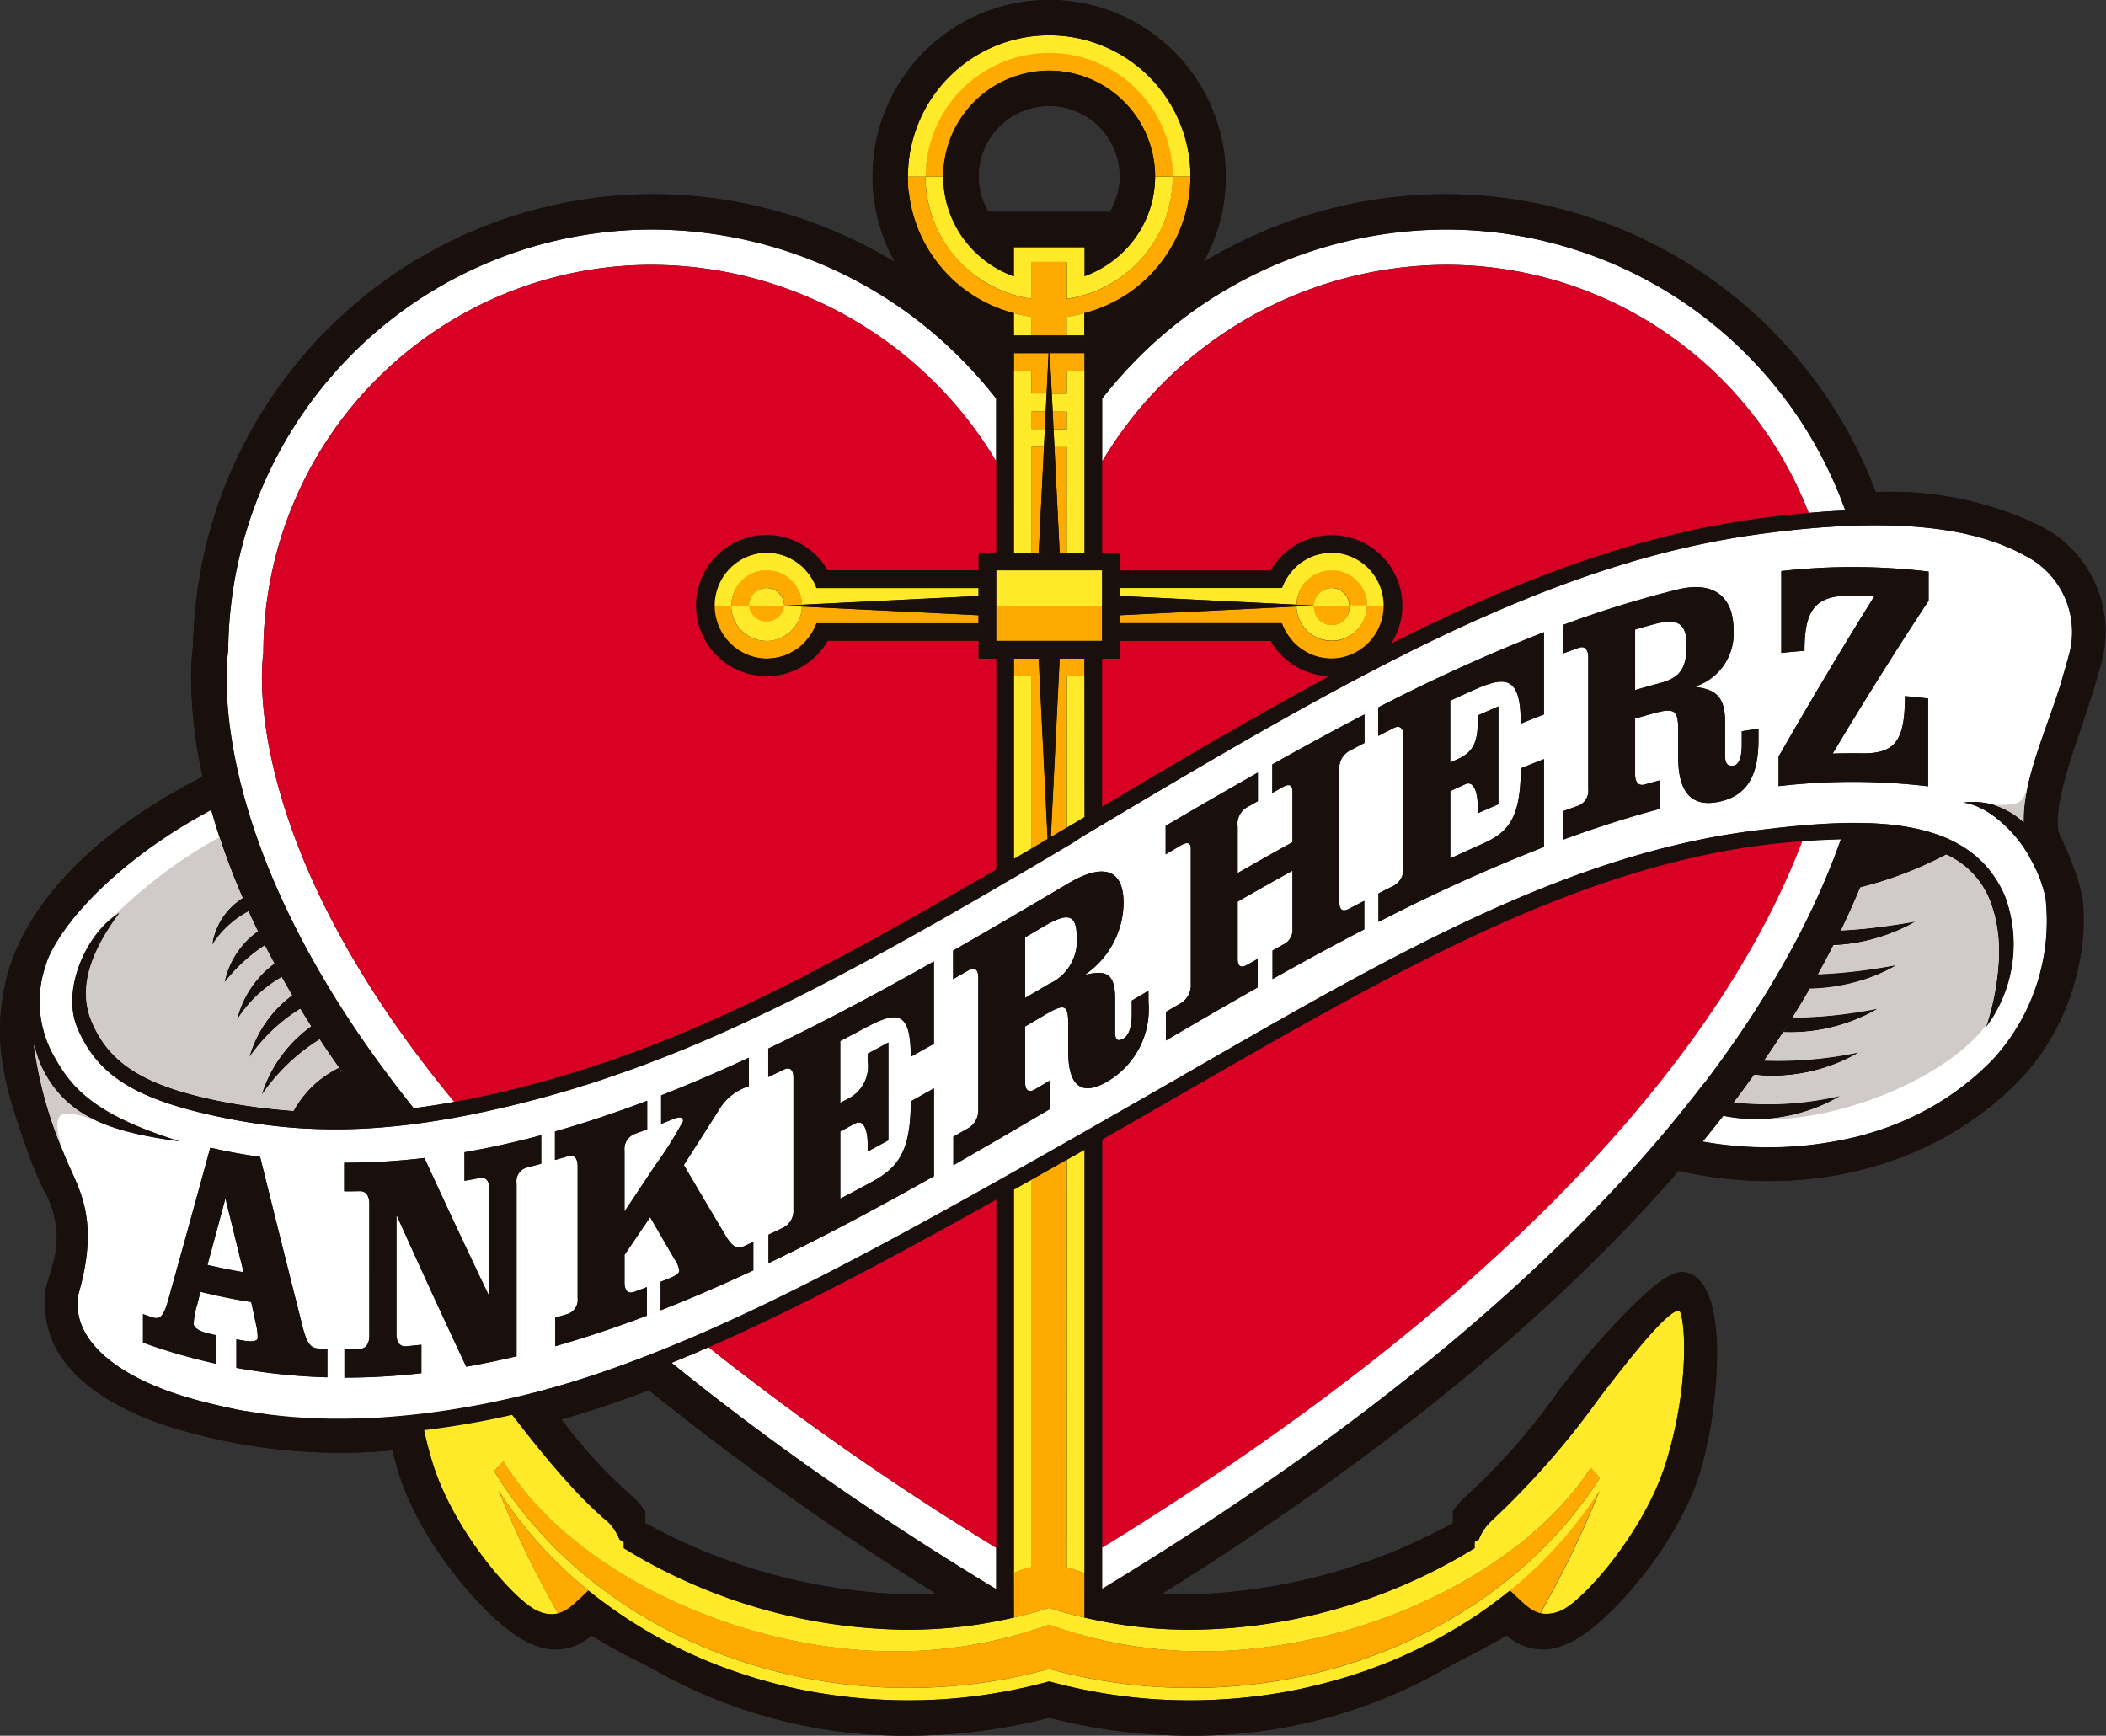 <svg viewBox="0 0 106.798 88.029" height="88.029" width="106.798" xmlns:xlink="http://www.w3.org/1999/xlink" xmlns="http://www.w3.org/2000/svg" id="logo-1">
  <rect x="0" y="0" width="106.798" height="88.029" fill="#333333" stroke="none"/>
  <defs>
    <clipPath id="clip-path">
      <rect fill="none" height="88.029" width="106.798" data-sanitized-data-name="Rectangle 2954" data-name="Rectangle 2954" id="Rectangle_2954"></rect>
    </clipPath>
  </defs>
  <g data-sanitized-data-name="Group 67495" data-name="Group 67495" id="Group_67495">
    <g clip-path="url(#clip-path)" data-sanitized-data-name="Group 67494" data-name="Group 67494" id="Group_67494">
      <path fill="#141215" transform="translate(0)" d="M103.472,26.684a17.293,17.293,0,0,0-8.349-1.721A23.345,23.345,0,0,0,73.354,9.851,23.708,23.708,0,0,0,61.019,13.3a8.852,8.852,0,0,0,1.14-4.347,8.955,8.955,0,0,0-17.91,0,8.857,8.857,0,0,0,1.14,4.346A23.71,23.71,0,0,0,33.056,9.851a23.344,23.344,0,0,0-23.263,22.9,12.512,12.512,0,0,0-.1,1.672,23.313,23.313,0,0,0,.584,4.972l-.2.1C2.773,43.3.821,47.527.308,49.709-.463,52.986.3,55.365,1.615,58.975l.415.985.2.419a4.73,4.73,0,0,1,.452,3.736l-.152.521-.2.686a5.13,5.13,0,0,0,.5,3.051c1.077,1.963,3.536,3.473,7.112,4.367a28.96,28.96,0,0,0,9.968.817c.092.39.19.77.3,1.126,1.193,3.877,4.954,8.039,6.777,8.7a2.72,2.72,0,0,0,3.009-.437,25.049,25.049,0,0,0,2.748,1.491,25.854,25.854,0,0,0,13.3,3.592,28.791,28.791,0,0,0,7.164-.913,28.793,28.793,0,0,0,7.164.913A25.741,25.741,0,0,0,73.684,84.4c0,.012,2.289-1.175,2.724-1.464a2.724,2.724,0,0,0,3.019.444c1.822-.663,5.584-4.825,6.777-8.7.908-2.951,1.564-9.178-.472-10.068-.614-.268-1.269-.06-3.144,1.824A40.4,40.4,0,0,0,79.4,70.069l-.364.475a32.885,32.885,0,0,1-4.614,5.271,3.535,3.535,0,0,0-.56.582l-.183.241v.606a29.091,29.091,0,0,1-13.315,3.621l-.886-.019c-.175-.007-.35-.019-.526-.031C70.013,73.9,78.775,66.721,85.122,59.384l.487.1c6.41,1.288,12.687-.469,16.791-4.7,3.034-3.127,3.634-7.673,3.084-9.761A15.432,15.432,0,0,0,104.47,42.4c-.472-1.011.462-3.727,1.081-5.525l.6-1.829c.228-.779.422-1.441.522-1.925a6,6,0,0,0-3.2-6.436M56.786,8.955a3.524,3.524,0,0,1-.5,1.791H50.126a3.521,3.521,0,0,1-.5-1.791,3.582,3.582,0,0,1,7.164,0M46.911,80.846l-.89.019a29.365,29.365,0,0,1-13.3-3.618v-.609l-.183-.24a3.51,3.51,0,0,0-.561-.583,24.851,24.851,0,0,1-3.5-3.827c1.451-.414,2.923-.911,4.43-1.482A144.394,144.394,0,0,0,47.453,80.814c-.181.013-.361.025-.542.032" data-sanitized-data-name="Path 36805" data-name="Path 36805" id="Path_36805"></path>
    </g>
  </g>
  <g id="main-logo">
    <g clip-path="url(#clip-path)" data-sanitized-data-name="Group 67496" data-name="Group 67496" id="Group_67496">
      <path fill="#fff" transform="translate(-3.706 -25.209)" d="M39.643,93.534l-.023.01c-.143.063-.284.122-.427.184L38.8,93.9l-.1.044-.01,0q-.426.18-.847.351l-.079.033q.452.368.915.737l.191.152q.363.287.731.577l.322.25c.205.159.41.318.619.478l.4.306q.278.211.558.422l.461.344.521.386.512.376.486.354.565.406.449.319c.207.147.414.294.624.441l.395.275.7.485.311.213c.267.183.535.366.807.549l.129.086q3.151,2.123,6.718,4.293l.048.029v-2.1A144.008,144.008,0,0,1,39.637,93.537l.006,0M25.406,81.313c.2-.029.391-.058.592-.091l.364-.062c.31-.055.571-.106.383-.071C15.52,67.517,17.061,58.342,17.061,58.342a19.7,19.7,0,0,1,19.7-19.7,20.407,20.407,0,0,1,17.462,9.968V45.426l-.005-.007c-.17-.219-.346-.434-.525-.647-.079-.094-.16-.186-.24-.278q-.2-.232-.412-.461c-.072-.079-.145-.158-.219-.236-.215-.227-.433-.451-.66-.671a22.031,22.031,0,0,0-15.4-6.276,21.511,21.511,0,0,0-21.483,21.3,10.611,10.611,0,0,0-.087,1.478c0,3.261,1.039,11.241,9.491,21.785.237-.03.478-.063.722-.1M90.13,80.148q.191-.251.376-.5l.059-.08q.179-.241.353-.481l.065-.09q.17-.234.335-.467l.07-.1q.161-.228.317-.453l.073-.105c.1-.148.2-.294.3-.441l.076-.113q.144-.214.283-.427l.08-.122q.135-.206.265-.411l.085-.134q.127-.2.25-.4l.085-.137q.119-.194.236-.386l.088-.146c.075-.124.149-.249.221-.372l.089-.153q.105-.18.208-.359l.09-.159c.066-.117.132-.234.2-.349.03-.054.059-.108.089-.162.062-.113.124-.226.184-.338.031-.056.06-.112.09-.168.058-.109.116-.218.172-.326l.091-.176c.054-.1.107-.208.159-.311l.092-.183c.05-.1.1-.2.149-.3l.089-.184c.047-.1.094-.193.139-.289.031-.065.062-.131.092-.2.043-.091.085-.182.127-.272.031-.067.06-.133.09-.2.04-.088.081-.177.119-.264.029-.066.057-.131.086-.2.038-.086.076-.172.112-.257l.088-.209c.034-.079.068-.159.1-.238l.091-.223.088-.218c.032-.081.063-.16.094-.241l.075-.193c.037-.1.072-.191.107-.286.017-.047.036-.094.053-.141.052-.142.1-.281.152-.42q-.488.016-1,.04l-.085,0c-.089,0-.182.012-.272.017-.2.012-.408.024-.615.038-3.155,8.316-11.868,21.3-35.5,35.832v2.1c13.878-8.419,22.854-16.377,28.645-23.3l0,0q.242-.289.476-.576l.017-.021q.227-.277.446-.551l.034-.043q.213-.266.419-.53l.045-.056q.2-.259.4-.516ZM77.06,38.641A19.7,19.7,0,0,1,95.429,51.223l-.069.007c.279-.025.559-.05.83-.069q.558-.039,1.094-.063A21.515,21.515,0,0,0,77.06,36.85a22.032,22.032,0,0,0-15.4,6.276c-.227.22-.445.444-.66.671-.073.077-.145.156-.217.234-.141.153-.278.308-.414.463-.08.092-.16.183-.239.276q-.267.317-.521.643l-.009.012v3.183A20.407,20.407,0,0,1,77.06,38.641M56.6,72.215l-.91.535v3.072l1.213-.714a2.388,2.388,0,0,0,1.4-2.406c0-1.216-.543-1.173-1.706-.487m49.763-18.847c-2.872-1.584-7.337-1.925-13.649-1.041C81.709,53.867,71.325,60.051,58.178,67.88l-.246.146C44.845,75.82,36.947,79.863,27.462,81.76c-.306.061-.6.117-.9.169l-.3.052c-.19.033-.379.063-.565.093l-.35.053c-.166.024-.33.047-.493.069-.118.016-.238.033-.354.047q-.356.044-.7.079c-.161.017-.318.03-.475.044l-.264.023c-.166.013-.329.025-.491.036l-.2.012q-.725.042-1.4.048h-.14q-.776,0-1.5-.034l-.059,0q-.285-.015-.563-.036l-.086-.007c-.18-.014-.36-.029-.536-.047l-.085-.009c-.178-.018-.354-.037-.529-.058h-.008l-.168-.022-.013,0q-.668-.085-1.306-.2l-.011,0-.091-.016c-.273-.049-.543-.1-.81-.154-4.352-.888-6.39-2.071-7.438-4.585-.8-1.93.467-4.816,2.172-5.831-1.543,2.071-2.126,3.888-1.443,5.527.929,2.229,2.82,3.339,6.834,4.109a32.233,32.233,0,0,0,3.41.434A5.257,5.257,0,0,1,20.9,79.362h0c-.334-.476-.662-.952-.976-1.429l-.006-.009a9.469,9.469,0,0,0-2.541,2.286h0l-.013.018c-.134.169-.263.336-.381.495a3.483,3.483,0,0,1,.106-.349c.013-.037.026-.073.04-.111a6.958,6.958,0,0,1,2.36-3.006c-.19-.3-.375-.593-.553-.886a8.715,8.715,0,0,0-2.584,2.456,5.894,5.894,0,0,1,2.173-3.143q-.275-.467-.532-.926a6.549,6.549,0,0,0-2.273,2.173,5,5,0,0,1,1.9-2.856c-.168-.313-.328-.621-.484-.927a8.524,8.524,0,0,0-2.046,1.887,4.211,4.211,0,0,1,1.694-2.6q-.249-.511-.473-1.008a4.892,4.892,0,0,0-1.853,1.708,3.389,3.389,0,0,1,1.553-2.385,35.569,35.569,0,0,1-1.6-4.475l-.216.119q-.263.144-.516.289-.719.413-1.368.836v0c-.084.055-.165.11-.248.165s-.186.124-.276.187c-.055.038-.113.075-.167.113q-.389.271-.748.542c-.049.037-.094.074-.143.111-.186.142-.367.284-.541.426-.077.063-.149.125-.224.187-.139.116-.275.232-.406.347-.078.069-.154.136-.229.2q-.181.163-.351.324c-.072.069-.143.136-.213.2-.111.108-.216.215-.32.321-.062.063-.124.126-.183.189-.111.117-.215.231-.317.345-.044.049-.09.1-.132.146-.14.16-.272.317-.4.47l-.058.075c-.1.127-.2.253-.287.375-.038.051-.07.1-.106.149-.066.093-.131.185-.19.275-.035.053-.068.1-.1.156q-.079.124-.148.241-.044.074-.084.146c-.043.076-.082.15-.118.221-.022.043-.045.087-.064.128-.036.075-.066.145-.095.214-.013.032-.029.066-.041.1a2.755,2.755,0,0,0-.09.269,5.637,5.637,0,0,0,.41,4.63c.831,1.488,1.9,2.937,6.357,4.313-3.978-.521-5.949-1.475-7.061-3.954-.125-.28-.225-.691-.319-.96A21.312,21.312,0,0,0,6.9,83.608c.106.291.232.57.366.864.619,1.365,1.418,2.939.4,6.427A2.964,2.964,0,0,0,8.01,92.77c.833,1.518,2.979,2.776,6.043,3.542l.205.051.137.034.165.04.106.026.294.069.052.012.271.06.093.02.262.055.1.021.362.069.082.015.325.057.042.007.065.011q.416.067.877.127h.014L17.6,97l.391.045.111.012c.166.017.336.033.511.047l.033,0c.161.013.328.025.5.035l.138.008c.158.009.318.017.482.023l.034,0,.054,0q.289.01.591.015h.1q.255,0,.519,0h.162c.2,0,.4-.005.61-.011h.029q.313-.009.638-.025l.149-.009c.165-.009.331-.018.5-.03l.209-.015.488-.039.2-.018c.218-.02.438-.042.663-.067l.04,0c.119-.013.243-.029.364-.044l.124-.015.237-.029-.213.026.279-.034.153-.021c.177-.024.356-.049.537-.076-.177.027-.351.051-.524.074q.312-.042.633-.091l-.109.017.148-.022c.19-.029.384-.061.579-.093l.082-.013.245-.041-.151.025c.314-.053.631-.109.957-.172,8.714-1.669,17.555-6.444,30.05-13.54L63.082,80.1c10.6-6.11,19.736-11.507,29.524-12.755l.59-.073.183-.021L93.8,67.2l.2-.023.417-.044.181-.018q.589-.057,1.168-.1l.166-.011.414-.024.188-.009q.207-.009.41-.016l.163-.005q.563-.014,1.107,0l.154,0q.2.006.388.016l.173.01c.128.008.255.018.381.028l.147.013q.516.05,1.006.135l.142.027c.115.022.23.045.342.07l.156.036q.168.04.331.087l.134.038c.151.045.3.093.444.145h0a6.368,6.368,0,0,1,1.516.78h0l.054.039h0a5.221,5.221,0,0,1,.808.722l.051.057h0a5.313,5.313,0,0,1,.62.868h0l.017.03a5.888,5.888,0,0,1,.3.591,7,7,0,0,1-.942,6.637c.826-2.684.826-4.707.215-6.327-.052-.139-.11-.271-.172-.4-.018-.036-.037-.07-.056-.1-.047-.091-.1-.181-.148-.266-.023-.036-.046-.07-.07-.106-.053-.081-.108-.161-.166-.237l-.07-.088c-.063-.078-.128-.154-.2-.227l-.061-.063c-.08-.081-.162-.159-.247-.233l-.033-.028a4.781,4.781,0,0,0-1.026-.658,19.464,19.464,0,0,1-4.362,1.667c.014-.033.025-.065.039-.1-.3.735-.639,1.494-1.02,2.281a21.093,21.093,0,0,0,2.605-.262h0l.013,0q.573-.087,1.155-.187c-.17.1-.35.2-.535.291l-.1.046c-.161.076-.326.149-.5.217a9.182,9.182,0,0,1-3.014.641q-.366.721-.781,1.469a25.413,25.413,0,0,0,3.976-.453,8.892,8.892,0,0,1-4.4,1.2q-.416.719-.879,1.462a18.653,18.653,0,0,0,3.306-.28h0l.038-.006q.49-.076.985-.162c-.164.1-.335.193-.512.281-.062.031-.128.058-.191.087a8.938,8.938,0,0,1-4.1.818c-.081.125-.16.249-.242.376q-.352.535-.722,1.069a19.478,19.478,0,0,0,4.74-.407h0l.075-.013a8.681,8.681,0,0,1-5.319,1.135q-.5.7-1.034,1.406a16.165,16.165,0,0,0,5.4-.33,8.359,8.359,0,0,1-5.923,1.012l0-.008c-.342.44-.7.879-1.054,1.318a18.95,18.95,0,0,0,7.847-.256h0l.049-.013.04-.011.307-.083.168-.049q.156-.045.311-.094l.163-.053c.1-.034.207-.069.311-.105l.162-.058c.1-.037.205-.075.307-.115l.163-.065c.1-.04.2-.082.3-.125l.164-.072c.1-.044.2-.088.3-.134l.167-.081c.1-.047.193-.094.288-.142l.17-.09c.093-.049.186-.1.278-.15.059-.033.117-.067.175-.1.089-.051.179-.1.268-.157l.146-.091.038-.024c.084-.053.169-.106.253-.161.062-.04.122-.083.183-.124.082-.056.165-.112.246-.17.064-.045.126-.093.19-.14s.155-.113.232-.173c.035-.027.07-.056.106-.084l.1-.08c.069-.056.139-.11.207-.167s.109-.095.163-.142l.047-.041c.065-.057.13-.112.194-.17l.053-.05q.121-.111.24-.227c.033-.031.067-.062.1-.094q.2-.193.386-.395a10.4,10.4,0,0,0,2.565-8.094q-.051-.235-.118-.463c-.019-.065-.042-.129-.063-.194-.027-.085-.054-.171-.085-.254s-.066-.165-.1-.247c-.026-.061-.049-.122-.076-.182-.046-.1-.1-.2-.146-.3l-.024-.05c-.009-.018-.017-.037-.027-.055-.059-.113-.121-.223-.185-.331l0-.005L106.6,68.6c-.071-.118-.145-.233-.221-.346l-.008-.012-.007-.01q-.122-.178-.251-.345h0a6.515,6.515,0,0,0-1.382-1.348l-.063-.043q-.139-.094-.277-.175l-.1-.054c-.082-.045-.164-.085-.245-.122-.036-.016-.072-.033-.108-.048-.081-.033-.16-.06-.239-.085-.033-.01-.066-.023-.1-.032a2.209,2.209,0,0,0-.321-.065,3.678,3.678,0,0,1,3.05,1c-.074-2.114,1.3-5.046,1.91-7.132.216-.737.4-1.373.489-1.792a4.348,4.348,0,0,0-2.366-4.62M20.31,95.062a30.341,30.341,0,0,1-4.612-.48V93.136l.379.067c.379.064.7.044.7-.137a2.945,2.945,0,0,0-.063-.6l-.265-1.223q-1.289-.2-2.578-.522l-.152.619a4.144,4.144,0,0,0-.19,1c0,.263.442.428.783.506l.366.083v1.446A30,30,0,0,1,10.959,93.3V91.857q.215.077.43.151c.442.151.619-.025.872-.947q1.055-3.781,2.11-7.645,1.264.292,2.527.469,1.055,4.256,2.11,8.436c.253,1.019.43,1.261.872,1.281l.43.015ZM31.153,84.23q-.379.1-.758.2a.715.715,0,0,0-.493.777v8.789q-1.276.3-2.553.529-1.757-3.743-3.513-7.651l-.025,0v6c0,.41.177.644.493.615q.385-.035.771-.079v1.446a34.208,34.208,0,0,1-3.9.224V93.629q.385,0,.771-.008c.316-.007.493-.262.493-.672V86.263c0-.411-.177-.65-.493-.642-.261.005-.523.009-.783.008V84.183a34.194,34.194,0,0,0,4.069-.241Q26.862,87.5,28.5,90.92l.025-.005v-5.4c0-.411-.177-.62-.493-.559q-.385.074-.771.141V83.646c1.3-.224,2.595-.514,3.892-.861Zm10.754,5.408c-1.567.733-3.134,1.413-4.7,2.027V90.219l.455-.18c.24-.1.493-.232.493-.38a1.272,1.272,0,0,0-.227-.565q-.626-1.069-1.251-2.153-.651.963-1.3,1.911v1.4c0,.411.177.595.493.479q.322-.118.644-.241v1.446c-1.55.588-3.1,1.108-4.65,1.549V92.036q.322-.091.644-.188A.764.764,0,0,0,33,91.041V84.355c0-.411-.177-.6-.493-.507q-.329.1-.657.191V82.593c1.558-.442,3.117-.965,4.676-1.557v1.446q-.328.125-.657.245a.819.819,0,0,0-.493.835v3.089q.771-1.146,1.542-2.315a19.278,19.278,0,0,0,1.428-2.262c0-.3-.316-.182-.619-.06l-.493.2V80.763c1.483-.582,2.965-1.222,4.448-1.911V80.3a2.672,2.672,0,0,0-1.428,1.059q-.935,1.482-1.87,2.936,1.061,1.813,2.123,3.588c.392.662.657.656.961.517l.442-.206Zm9.161-11.495q-.588.331-1.175.658c0-2.368-.708-2.327-2.325-1.459q-.625.335-1.251.662v3.138l.392-.205a1.837,1.837,0,0,0,1-1.927v-.361q.525-.281,1.049-.568v4.961q-.524.286-1.049.568v-.394c0-.608-.177-1.268-.632-1.027l-.758.4V86q.771-.4,1.542-.817c1.327-.715,2.034-1.475,2.034-4.119q.587-.326,1.175-.657v4.452c-2.8,1.577-5.594,3.074-8.39,4.411V87.828q.385-.184.771-.372a.949.949,0,0,0,.493-.9V79.87c0-.411-.177-.569-.493-.415q-.392.191-.783.378V78.388c2.8-1.339,5.6-2.838,8.4-4.417Zm10.879-2.124a4.248,4.248,0,0,1-2.06,4.027c-1.2.711-2.009.418-2.009-1.5V77.195c0-.986-.126-1.14-1.15-.537l-1.036.609v2.826c0,.411.177.553.493.368L56.968,80v1.446c-1.638.966-3.277,1.925-4.916,2.859V82.858l.771-.441a1.046,1.046,0,0,0,.493-.941h0V74.79c0-.411-.177-.555-.492-.373l-.784.448V73.419c1.942-1.107,3.884-2.248,5.825-3.4,1.769-1.047,2.818-.765,2.818.993a4.471,4.471,0,0,1-1.908,3.594v.033c.948-.216,1.478-.136,1.478,1.211v1.725c0,.312.088.506.429.3s.417-.756.417-1.265v-.657l.847-.5ZM72.9,62.89q-.391.2-.783.41a.991.991,0,0,0-.493.918v6.735c0,.427.177.513.493.347q.386-.2.771-.4v1.446c-1.551.8-3.1,1.649-4.651,2.519V73.416l.518-.29a.816.816,0,0,0,.493-.816V69.37q-1.39.769-2.78,1.567v2.908c0,.394.177.474.493.293l.518-.294v1.445c-1.55.878-3.1,1.779-4.65,2.69V76.533l.771-.452a1.057,1.057,0,0,0,.493-.946v-6.9c0-.279-.177-.341-.493-.156l-.783.46V67.095c1.558-.916,3.117-1.822,4.676-2.7v1.446l-.531.3a.971.971,0,0,0-.493.988V69.49q1.39-.8,2.78-1.567V65.345c0-.329-.177-.4-.493-.219l-.531.3V63.977c1.559-.875,3.117-1.724,4.676-2.533ZM82,61.444q-.588.227-1.175.467c0-2.362-.708-2.451-2.325-1.734q-.626.279-1.251.57v3.138l.392-.181c.733-.335,1-.827,1-1.847v-.361q.525-.233,1.049-.457V66q-.525.224-1.049.456v-.394c0-.608-.177-1.286-.632-1.08q-.379.172-.759.348v3.417q.771-.358,1.542-.7c1.327-.583,2.034-1.223,2.034-3.87q.588-.239,1.175-.467v4.452a89.326,89.326,0,0,0-8.391,3.808V70.525q.385-.2.771-.391a.96.96,0,0,0,.493-.9V62.545c0-.411-.177-.57-.493-.411q-.391.2-.783.4V61.086A89.241,89.241,0,0,1,82,57.271Zm10.88,1.283c0,1.6-.43,2.848-2.06,3.155-1.2.235-2.009-.329-2.009-2.253V62.281c0-.983-.126-1.192-1.15-.92q-.517.14-1.036.293v2.826c0,.411.177.6.493.515q.391-.11.783-.215v1.446c-1.638.434-3.277.961-4.915,1.565V66.345q.385-.142.771-.278a.807.807,0,0,0,.493-.829V58.551c0-.411-.177-.6-.493-.485q-.391.138-.783.283V56.9a53.56,53.56,0,0,1,5.826-1.8c1.769-.429,2.818.318,2.818,2.07a2.821,2.821,0,0,1-1.908,2.843v.033c.948.136,1.478.439,1.479,1.785v1.725c0,.312.088.541.43.481s.417-.579.417-1.089V62.3q.424-.069.847-.129Zm8.63-7.051q-2.433,3.684-4.865,7.756.733-.024,1.466-.015c1.744.035,2.2-.691,2.2-2.9q.588.049,1.175.12v4.452a32.447,32.447,0,0,0-7.582-.008V63.582q2.433-4.249,4.865-8.152-.676-.022-1.352-.015c-1.731.03-2.2.843-2.2,2.8q-.587.044-1.175.108V54.171a32.355,32.355,0,0,1,7.468.026ZM15.129,86.028q-.449,1.674-.9,3.335.916.216,1.832.371-.455-1.843-.91-3.7l-.025-.005M87.536,56.878q-.455.125-.91.258v3.072q.607-.179,1.213-.34c.935-.248,1.4-.612,1.4-1.928,0-1.213-.543-1.377-1.706-1.062" data-sanitized-data-name="Path 36806" data-name="Path 36806" id="Path_36806"></path>
    </g>
  </g>
  <g data-sanitized-data-name="Group 67499" data-name="Group 67499" id="Group_67499">
    <g clip-path="url(#clip-path)" data-sanitized-data-name="Group 67498" data-name="Group 67498" id="Group_67498">
      <path fill="#fa0" transform="translate(-54.266 -5.817)" d="M108.367,33.846V28.473h-.63L108,33.846ZM107.5,23.727l.1,2.06h.763V24.622h.9v-.9H107.5Zm.864,2.955h-.718l.045.9h.674Zm-2.683,12.537v.9h.892v8.739l.816-.484-.453-9.15Zm2.683,8.571V40.114h.892v-.9H108l-.448,9.054.534-.317.246-.147.032-.019m-1.073-21.109h-.718v.9h.674Zm2.864,9.851h-5.373v1.791h5.373ZM105.68,87.854c.609-.142,1.207-.3,1.791-.493.584.188,1.182.351,1.791.493V85.636a4.133,4.133,0,0,0-.9-.325V64.636l-1.791,1.013V85.295a4.142,4.142,0,0,0-.9.3Zm.9-54.008h.363l.266-5.373h-.629Zm.864-10.119h-1.76v.9h.9v1.164h.762Zm-7.086-8.175c0,.028.008.056.011.084.015.124.031.248.052.37q.015.076.03.152c.01.051.022.1.033.153.021.1.044.2.07.294l.033.12c.021.071.043.141.065.211.028.089.057.177.089.264.008.022.015.044.024.066.034.091.07.18.107.269s.077.18.119.269.095.195.145.29l.014.026q.057.108.118.212.078.135.161.265l.045.07c.034.053.07.1.106.156.067.1.135.191.206.284l.034.047c.03.039.063.076.094.115.1.12.2.239.3.353l.034.036c.121.129.245.254.375.374l.021.018q.2.18.408.346l.071.053c.126.1.255.19.388.278l.089.057q.2.127.4.241l.092.05q.211.113.43.213l.081.036c.061.027.12.057.181.082h0V21.4a7.181,7.181,0,0,0,1.791.481v.953h1.791v-.953a7.2,7.2,0,0,0,1.791-.481v.01h0c.061-.025.12-.054.18-.081l.083-.037q.218-.1.427-.212l.094-.051q.2-.113.4-.24l.091-.058c.132-.088.26-.18.386-.277l.073-.055q.21-.165.406-.344l.022-.019c.131-.12.256-.246.378-.376l.032-.033c.106-.114.205-.233.3-.354.031-.038.063-.076.094-.115l.032-.042c.072-.094.141-.19.208-.287.036-.053.073-.106.108-.16l.042-.065c.056-.088.109-.177.162-.267.039-.069.078-.138.115-.208l.015-.029q.076-.143.145-.29c.042-.09.082-.181.121-.273s.073-.177.107-.266c.008-.021.015-.043.023-.064.031-.086.06-.173.088-.261.023-.072.046-.144.067-.217.011-.04.022-.08.033-.12.025-.1.048-.194.07-.292.011-.051.023-.1.033-.154l.03-.151c.021-.12.036-.241.051-.363,0-.031.009-.061.012-.092.006-.053.013-.105.019-.158.018-.205.029-.412.029-.622h-.9a6.264,6.264,0,0,1-5.373,6.2V19.1h-1.791v1.869a6.265,6.265,0,0,1-5.373-6.2h-.9c0,.21.011.417.029.623.005.052.012.1.018.157M92.248,36.533a.9.9,0,1,0,1.791,0ZM121.8,38.323a1.816,1.816,0,0,1-.22-.015l-.061-.009c-.055-.009-.109-.02-.162-.033l-.054-.014a1.769,1.769,0,0,1-.4-.17l-.03-.018a1.721,1.721,0,0,1-.162-.11l-.017-.012a1.807,1.807,0,0,1-.316-.319l-.005-.007a1.705,1.705,0,0,1-.125-.187h0a1.782,1.782,0,0,1-.239-.851l-8.958.443v.408h8.216a2.723,2.723,0,0,0,.138.311c.023.045.047.089.072.132s.05.077.075.116a2.892,2.892,0,0,0,.256.335c.024.027.046.055.071.081s.052.054.079.08a2.671,2.671,0,0,0,.259.218c.024.018.05.033.075.05s.045.027.068.042c.055.035.109.071.167.1l.1.053.021.009a2.6,2.6,0,0,0,.3.127l.046.013a2.649,2.649,0,0,0,.318.077l.1.016h0a2.665,2.665,0,0,0,3.067-2.656h-.9a1.793,1.793,0,0,1-1.791,1.791M93.143,35.637a.9.9,0,0,1,.9.9h0l.893-.044a1.79,1.79,0,0,0-3.58.044h.9a.9.9,0,0,1,.9-.9M79.56,81.428a50.221,50.221,0,0,0,3.005,6.213,1.306,1.306,0,0,0,.2-.069c.02-.008.04-.018.06-.028q.076-.036.153-.082l.061-.038a3.517,3.517,0,0,0,.469-.378l.278-.26.145-.137.042-.04.129-.124a21.442,21.442,0,0,1-4.546-5.056M93.143,39.219a2.694,2.694,0,0,0,.38-.03l.1-.016a2.663,2.663,0,0,0,.318-.077l.046-.013a2.63,2.63,0,0,0,.325-.136c.035-.017.068-.035.1-.053.017-.009.033-.021.049-.03.063-.036.125-.072.184-.112.025-.017.051-.032.075-.05a2.7,2.7,0,0,0,.259-.218c.027-.026.053-.053.08-.081h0c.024-.025.045-.052.069-.078a2.909,2.909,0,0,0,.258-.337c.025-.038.051-.076.074-.115s.049-.088.072-.132a2.667,2.667,0,0,0,.138-.311h8.217V37.02l-8.959-.443a1.78,1.78,0,0,1-.364,1.039l-.005.008a1.8,1.8,0,0,1-.315.318l-.018.014a1.735,1.735,0,0,1-.16.109l-.032.019a1.79,1.79,0,0,1-.4.169l-.055.014c-.053.014-.106.025-.161.033l-.061.009a1.781,1.781,0,0,1-2.011-1.776h-.9a2.689,2.689,0,0,0,2.686,2.687m37.694,47.266.137.132.005,0,.149.142.052.049.062.057.065.061.124.116c.094.088.183.164.269.233a2.6,2.6,0,0,0,.225.163,1.68,1.68,0,0,0,.235.126,1.3,1.3,0,0,0,.219.074,50.211,50.211,0,0,0,3-6.212,21.443,21.443,0,0,1-4.546,5.056M135.4,80.77c-.153-.171-.3-.342-.466-.51-3.439,5.307-11.742,9.306-19.7,9.306l-.944-.021a22.466,22.466,0,0,1-6.224-1.134l-.594-.2-.594.2a22.47,22.47,0,0,1-6.224,1.134l-.943.021c-8.126,0-16.608-4.168-19.909-9.639-.165.161-.318.326-.474.491,3.981,6.536,11.886,11,20.98,11a26.981,26.981,0,0,0,7.164-.961,26.975,26.975,0,0,0,7.164.961c8.931,0,16.717-4.308,20.765-10.652M120.9,36.533a.9.9,0,1,0,1.791,0Zm.9-.9a.9.9,0,0,1,.9.9h.9a1.79,1.79,0,0,0-3.58-.044l.893.044a.9.9,0,0,1,.9-.9M107.471,9.4a5.379,5.379,0,0,1,5.373,5.373h.9a6.269,6.269,0,1,0-12.537,0h.9A5.379,5.379,0,0,1,107.471,9.4" data-sanitized-data-name="Path 36807" data-name="Path 36807" id="Path_36807"></path>
    </g>
  </g>
  <g data-sanitized-data-name="Group 67501" data-name="Group 67501" id="Group_67501">
    <g clip-path="url(#clip-path)" data-sanitized-data-name="Group 67500" data-name="Group 67500" id="Group_67500">
      <path fill="#ffea29" transform="translate(-46.187 -3.878)" d="M98.5,38.176H97.6l0,9.267.9-.529Zm2.683,0h-.892v7.676l.9-.533Zm0-18.415a7.119,7.119,0,0,1-.9.178v.953h.9ZM113.72,33.7a.9.9,0,0,0-.9.9h1.791a.9.9,0,0,0-.9-.9M100.288,83.373a4.134,4.134,0,0,1,.9.325V62.188l-.163.094-.732.415Zm-2.686.285a4.117,4.117,0,0,1,.9-.3V63.71l-.9.5Zm0-51.751h.9V26.534h.629l.044-.9H98.5v-.9h.718l.045-.9H98.5V22.684h-.9Zm2.686-8.06h-.762l.044.9h.718v.9h-.674l.044.9h.63v5.373h.9V22.684h-.9Zm1.791,8.955H96.706v1.791h5.373ZM97.6,19.761v1.132h.9v-.953a7.047,7.047,0,0,1-.9-.178M85.064,33.7a.9.9,0,0,0-.9.9h1.791a.9.9,0,0,0-.9-.9m0,2.687a1.805,1.805,0,0,0,.22-.015l.061-.009c.055-.009.108-.02.161-.033l.054-.014h0a1.8,1.8,0,0,0,.393-.168l.031-.019c.02-.012.039-.027.059-.04s.069-.044.1-.069L86.166,36l.014-.012a1.8,1.8,0,0,0,.271-.271c.01-.012.021-.023.031-.035l.005-.007a1.781,1.781,0,0,0,.364-1.039l-.892-.044h0a.9.9,0,0,1-1.791,0h-.9a1.793,1.793,0,0,0,1.791,1.791M68.031,75.547l-.3.038.237-.029.066-.009m-.514.063h0l.21-.026-.21.026m63.837-5.255c-.559-.131-2.73,2.685-4.026,4.367a42.139,42.139,0,0,1-5.572,6.351,2.591,2.591,0,0,0-.58.891c-.07.04-.142.079-.213.118V82.4a27.842,27.842,0,0,1-14.407,4.138c-.315,0-.629-.008-.94-.02a23.508,23.508,0,0,1-4.433-.6c-.608-.142-1.207-.3-1.791-.493-.584.188-1.182.35-1.791.492a23.486,23.486,0,0,1-4.433.6c-.312.012-.625.02-.94.02A27.84,27.84,0,0,1,77.821,82.4v-.313c-.07-.04-.143-.079-.213-.119a2.788,2.788,0,0,0-.516-.828h0c-.022-.021-.042-.044-.065-.063-.151-.125-.3-.259-.456-.4-.065-.058-.13-.117-.195-.177h0c-.079-.074-.158-.15-.236-.226l-.091-.087,0,0-.13-.129-.005-.005-.125-.127q-.431-.438-.862-.919l0,0-.193-.218c-.085-.1-.169-.192-.253-.29l-.106-.123-.013-.015-.09-.1h0c-.044-.051-.088-.1-.132-.156q-.316-.375-.629-.76l-.019-.023-.19-.235,0,0-.127-.158-.014-.017-.176-.221-.011-.013-.136-.172,0,0-.077-.1-.221-.281-.021-.027-.1-.131-.258-.333c-.472.108-.944.209-1.415.3-1.082.208-2.1.363-3.054.477.007.033.015.068.023.1h0q.066.294.143.6c.015.06.03.121.046.181.067.252.138.507.218.766,1.12,3.64,4.341,7.174,5.362,7.546a1.746,1.746,0,0,0,1.019.125A50.2,50.2,0,0,1,71.48,79.49a21.436,21.436,0,0,0,4.546,5.056A24.461,24.461,0,0,0,83.316,88.6l.15.051q.411.143.83.272l.21.065q.412.123.831.234l.186.05q1.018.261,2.072.444c.082.014.166.026.249.039.261.042.523.082.787.117.117.016.235.03.353.044q.354.042.71.075c.125.012.25.023.376.033.246.019.494.034.742.047.112.006.223.013.336.018.359.014.718.023,1.081.023a26.968,26.968,0,0,0,7.164-.961,26.962,26.962,0,0,0,7.164.961c.362,0,.722-.009,1.08-.023.114,0,.227-.012.341-.018.245-.013.49-.027.734-.046.13-.01.258-.022.388-.034q.345-.032.688-.073c.127-.015.253-.03.379-.047.245-.033.489-.07.732-.109.1-.017.2-.031.306-.049.343-.059.684-.124,1.022-.2l.077-.018q.467-.1.926-.219c.1-.027.207-.055.31-.083.229-.062.457-.125.683-.192q.172-.051.342-.1.328-.1.65-.213c.108-.037.216-.073.323-.111q.357-.127.709-.266c.077-.03.155-.059.232-.089q.471-.189.93-.394l.085-.04q.41-.186.811-.385c.087-.043.172-.088.258-.132q.315-.161.624-.33l.279-.155q.3-.171.6-.35c.084-.051.169-.1.253-.153q.34-.211.672-.433c.047-.032.095-.061.141-.093q.411-.279.807-.572c.026-.018.05-.038.075-.057q.348-.26.684-.531l.066-.051,0,0A21.451,21.451,0,0,0,127.3,79.49a50.215,50.215,0,0,1-3,6.212,1.746,1.746,0,0,0,1.018-.125c1.021-.371,4.241-3.905,5.361-7.546,1.222-3.97.958-7.314.676-7.677m-24.8,19.129a26.962,26.962,0,0,1-7.164-.961,26.968,26.968,0,0,1-7.164.961c-9.094,0-17-4.468-20.98-11,.156-.164.31-.329.474-.491,3.3,5.472,11.783,9.639,19.909,9.639l.943-.021q.362-.015.722-.042l.277-.023c.143-.012.286-.025.429-.04q.177-.018.353-.039l.323-.041c.14-.019.28-.037.419-.059l.137-.022q.884-.142,1.751-.35h0q.307-.075.612-.157c.4-.11.8-.227,1.2-.359l.594-.2.594.2c.395.132.795.25,1.2.359q.3.082.61.157l.01,0q.861.209,1.742.348l.143.023c.138.021.278.04.417.058.109.015.217.029.325.042s.234.027.351.039c.143.015.287.028.43.04l.276.023c.24.017.48.032.722.042l.944.021c7.961,0,16.263-4,19.7-9.306.162.167.313.339.466.51-4.048,6.345-11.834,10.652-20.765,10.652M70.581,75.135c-.326.062-.643.118-.957.172l.151-.025c.265-.045.533-.094.806-.146m-1.861.316.109-.016c-.214.032-.425.063-.633.091.172-.024.347-.048.523-.075m.8-.126q-.331.055-.652.1l.118-.018c.176-.027.354-.056.534-.086m-.652.1-.036.005.036-.005m45.751-40.834a.9.9,0,1,1-1.791,0h0l-.893.044a1.783,1.783,0,0,0,.239.851h0a1.771,1.771,0,0,0,.125.187l.005.007a1.81,1.81,0,0,0,.311.315l0,0,.016.012c.033.025.068.047.1.069s.04.029.061.041l.03.018a1.781,1.781,0,0,0,.388.166l.009,0,.053.014c.023.006.048.01.071.015s.06.014.092.019l.059.009a1.779,1.779,0,0,0,2.011-1.776h-.9Zm-11.641-.487,8.958.443a1.78,1.78,0,0,1,.239-.851v0a1.723,1.723,0,0,1,.124-.184l.006-.009a1.805,1.805,0,0,1,.315-.317l.018-.013a1.764,1.764,0,0,1,.161-.11l.03-.018a1.774,1.774,0,0,1,.4-.169l.054-.014c.053-.014.107-.025.162-.033l.061-.009a1.753,1.753,0,0,1,.22-.015,1.793,1.793,0,0,1,1.791,1.791h.9a2.665,2.665,0,0,0-3.067-2.656h0l-.1.017c-.065.012-.127.03-.19.046-.042.011-.087.018-.128.031l-.046.013a2.623,2.623,0,0,0-.325.135c-.034.017-.068.035-.1.053a2.668,2.668,0,0,0-.232.142h0c-.025.017-.051.032-.075.05s-.032.028-.049.041a2.614,2.614,0,0,0-.21.177c-.027.026-.052.052-.079.079h0c-.024.025-.046.053-.069.079a2.927,2.927,0,0,0-.258.336c-.025.039-.051.076-.074.116s-.049.087-.072.132a2.649,2.649,0,0,0-.138.312h-8.216ZM85.064,32.8a1.739,1.739,0,0,1,.22.015l.061.009c.055.009.109.02.162.033l.054.014a1.782,1.782,0,0,1,.4.169l.031.019a1.889,1.889,0,0,1,.161.11l.017.013a1.811,1.811,0,0,1,.315.318l.006.008a1.854,1.854,0,0,1,.125.186h0a1.777,1.777,0,0,1,.239.851l8.958-.443V33.7H87.593a2.65,2.65,0,0,0-.138-.312c-.023-.044-.046-.088-.072-.131s-.05-.078-.075-.117a2.873,2.873,0,0,0-.257-.335c-.023-.026-.045-.053-.069-.078h0c-.027-.027-.053-.055-.081-.081-.051-.048-.106-.091-.161-.136-.033-.027-.063-.057-.1-.082s-.051-.033-.076-.05a2.664,2.664,0,0,0-.233-.143c-.034-.018-.068-.037-.1-.054a2.639,2.639,0,0,0-.324-.135l-.046-.013a2.66,2.66,0,0,0-.318-.077l-.1-.017a2.665,2.665,0,0,0-3.067,2.656h.9A1.793,1.793,0,0,1,85.064,32.8m19.7-19.97c0,.136-.006.27-.016.4v0c-.009.128-.025.253-.043.378l0,.015h0c-.008.052-.017.1-.026.154v0c-.014.077-.029.153-.046.229v0c-.012.054-.025.107-.039.16h0c-.019.071-.039.141-.06.21v0c-.017.054-.033.108-.051.162h0c0,.013-.01.026-.015.039-.038.109-.078.218-.124.324h0c-.02.046-.043.091-.063.137h0a5.365,5.365,0,0,1-.26.5v0c-.046.078-.1.153-.145.228l-.052.078,0,0c-.05.072-.1.143-.155.212h0l-.014.017c-.073.094-.148.186-.227.275l-.029.032h0a5.4,5.4,0,0,1-1.724,1.282l-.032.016c-.147.068-.3.131-.45.186V16.415H97.6v1.478c-.154-.054-.3-.118-.449-.185l-.033-.016a5.407,5.407,0,0,1-1.747-1.307l-.009-.01h0q-.095-.108-.184-.22h0l-.027-.035a5.4,5.4,0,0,1-.382-.556h0c-.012-.02-.023-.04-.034-.061a5.3,5.3,0,0,1-.245-.479c-.016-.033-.032-.066-.046-.1v0a5.323,5.323,0,0,1-.312-1.013c-.008-.04-.017-.08-.024-.12v0c-.009-.051-.019-.1-.027-.154h0c0-.022-.005-.045-.008-.066a5.384,5.384,0,0,1-.053-.732h-.9c0,.188.009.374.026.558.005.06.015.119.022.179.014.123.029.246.051.366.012.069.028.136.043.2.023.11.047.219.077.327.018.069.04.137.061.205.032.1.066.208.1.31.024.066.05.131.076.2q.062.154.132.3c.028.06.057.119.086.178.053.1.109.205.167.305.029.051.058.1.089.153.068.11.141.217.215.323.026.036.05.073.076.109.1.133.2.263.311.387l.015.018A6.311,6.311,0,0,0,95.9,18.031l.024.015q.213.142.438.266l.044.023c.146.079.295.153.447.22l.047.021c.155.067.314.129.475.184l.035.012a6.245,6.245,0,0,0,1.087.257V17.161h1.791V19.03a6.238,6.238,0,0,0,1.087-.257l.035-.012q.243-.082.476-.184l.047-.021q.228-.1.447-.22l.045-.024q.224-.124.437-.266l.024-.015a6.309,6.309,0,0,0,1.225-1.077l.015-.018q.163-.187.311-.387c.026-.035.051-.073.076-.109.075-.106.148-.213.216-.323.031-.05.06-.1.089-.153.058-.1.114-.2.166-.3.03-.059.059-.119.087-.179.046-.1.09-.2.132-.3.026-.065.052-.13.076-.2.037-.1.07-.205.1-.309.021-.068.043-.136.061-.206.029-.107.053-.217.077-.326.014-.068.03-.135.043-.2.021-.12.037-.243.051-.366.007-.06.017-.119.023-.179.016-.184.026-.37.026-.558h-.9ZM99.392,6.565a6.269,6.269,0,0,1,6.268,6.268h.9a7.164,7.164,0,0,0-14.328,0h.9a6.269,6.269,0,0,1,6.269-6.268" data-sanitized-data-name="Path 36808" data-name="Path 36808" id="Path_36808"></path>
    </g>
  </g>
  <g data-sanitized-data-name="Group 67503" data-name="Group 67503" id="Group_67503">
    <g clip-path="url(#clip-path)" data-sanitized-data-name="Group 67502" data-name="Group 67502" id="Group_67502">
      <path fill="#190f0d" transform="translate(0 0)" d="M15.3,67.112q-1.055-4.181-2.11-8.436-1.264-.178-2.527-.469-1.055,3.864-2.11,7.645c-.253.923-.43,1.1-.872.948q-.215-.074-.43-.151v1.446a29.987,29.987,0,0,0,3.715,1.073V67.722l-.366-.083c-.341-.078-.783-.243-.783-.506a4.144,4.144,0,0,1,.19-1l.152-.619q1.288.321,2.578.522L13,67.257a2.943,2.943,0,0,1,.063.6c0,.18-.316.2-.7.137l-.379-.067v1.446a30.344,30.344,0,0,0,4.613.48V68.408q-.215-.006-.43-.015c-.442-.019-.619-.262-.872-1.28m-4.777-2.957q.449-1.66.9-3.335l.025,0q.455,1.858.91,3.7-.916-.156-1.833-.372m92.946-37.471a17.289,17.289,0,0,0-8.349-1.721A23.345,23.345,0,0,0,73.354,9.85,23.708,23.708,0,0,0,61.02,13.3a8.851,8.851,0,0,0,1.14-4.347,8.955,8.955,0,0,0-17.91,0A8.858,8.858,0,0,0,45.39,13.3,23.707,23.707,0,0,0,33.056,9.85a23.343,23.343,0,0,0-23.262,22.9,12.443,12.443,0,0,0-.1,1.672,23.3,23.3,0,0,0,.585,4.972l-.2.1C2.773,43.3.821,47.527.308,49.709-.463,52.986.3,55.364,1.615,58.975l.415.984.2.419a4.731,4.731,0,0,1,.452,3.736l-.152.521-.2.686a5.129,5.129,0,0,0,.5,3.05c1.077,1.963,3.537,3.473,7.112,4.367a28.947,28.947,0,0,0,9.969.817c.092.39.19.77.3,1.126,1.193,3.877,4.954,8.039,6.777,8.7a2.722,2.722,0,0,0,3.009-.437,25.072,25.072,0,0,0,2.747,1.491,25.857,25.857,0,0,0,13.3,3.592,28.8,28.8,0,0,0,7.164-.914,28.79,28.79,0,0,0,7.164.914A25.741,25.741,0,0,0,73.684,84.4c0,.012,2.289-1.175,2.723-1.464a2.724,2.724,0,0,0,3.019.444c1.823-.663,5.584-4.825,6.777-8.7.908-2.951,1.564-9.179-.472-10.068-.614-.268-1.269-.061-3.144,1.823a40.386,40.386,0,0,0-3.181,3.632l-.364.475a32.87,32.87,0,0,1-4.614,5.272,3.546,3.546,0,0,0-.56.582l-.183.241v.606a29.091,29.091,0,0,1-13.315,3.621l-.886-.019c-.175-.007-.35-.018-.526-.031C70.014,73.9,78.775,66.721,85.123,59.384l.487.1c6.41,1.288,12.687-.468,16.792-4.7,3.033-3.127,3.634-7.673,3.084-9.761a15.409,15.409,0,0,0-1.015-2.627c-.472-1.011.462-3.727,1.081-5.525l.6-1.829c.228-.778.422-1.441.522-1.925a6,6,0,0,0-3.2-6.436M73.354,11.641A21.516,21.516,0,0,1,93.579,25.889q-1.067.047-2.222.157l-.029,0c-.352.034-.711.073-1.076.115l-.123.013c-.4.048-.812.1-1.23.159q-.552.077-1.1.17c-.118.02-.235.042-.353.063-.249.044-.5.088-.746.137-.137.027-.274.056-.411.084-.23.047-.459.095-.688.146-.142.032-.283.065-.425.1-.226.053-.452.106-.678.162l-.419.107q-.345.089-.689.183l-.4.112q-.357.1-.715.209l-.372.112c-.256.079-.512.16-.768.244l-.317.1q-.436.145-.873.3l-.212.074q-2.251.8-4.525,1.8l0,0q-.563.247-1.129.506L74,30.977q-.538.246-1.079.5l-.085.04q-.539.256-1.082.522l-.07.034q-.561.275-1.126.56l-.013.007a3.579,3.579,0,1,0-6.115-3.718H56.787v-.9h-.9V20.217a22.216,22.216,0,0,1,17.462-8.575M50.519,28.925h5.373v3.582H50.519ZM55,33.4V41.44l-.928.553-.246.146-.534.317.448-9.054Zm-1.87,9.15c-.58.345-1.153.684-1.712,1.013V33.4h1.259ZM51.414,28.029V17.91h1.76l-.5,10.119ZM53.236,17.91H55V28.029H53.737ZM55.892,33.4h.9v-.9h7.647A3.576,3.576,0,0,0,67.4,34.289q-2.738,1.477-5.6,3.141l-.007,0q-2.134,1.234-4.358,2.555l-.156.093-1.321.785-.068.04Zm11.261-.03-.1-.016a2.689,2.689,0,0,1-.317-.077l-.048-.013a2.641,2.641,0,0,1-.324-.136c-.034-.017-.068-.035-.1-.054a2.659,2.659,0,0,1-.233-.143c-.025-.017-.051-.032-.076-.05a2.7,2.7,0,0,1-.258-.218c-.027-.026-.053-.053-.08-.08s-.053-.051-.078-.079h.009a2.69,2.69,0,0,1-.542-.9H56.787V31.2l9.851-.487-9.851-.487V29.82H65a2.684,2.684,0,0,1,.542-.9h-.009c.025-.028.053-.052.079-.079s.052-.054.079-.08a2.755,2.755,0,0,1,.259-.218c.024-.018.05-.033.075-.049a2.641,2.641,0,0,1,.234-.143c.034-.018.067-.036.1-.053a2.674,2.674,0,0,1,.325-.136l.047-.013a2.644,2.644,0,0,1,.317-.077l.1-.016a2.652,2.652,0,0,1,.381-.03,2.687,2.687,0,0,1,0,5.373,2.652,2.652,0,0,1-.381-.03M46.04,8.955a7.164,7.164,0,0,1,14.328,0c0,.2-.009.395-.025.589-.005.064-.015.127-.022.191-.014.13-.028.259-.05.386-.012.074-.028.146-.043.22-.023.115-.046.23-.075.343-.019.076-.04.15-.062.224-.031.109-.063.217-.1.323-.025.073-.051.146-.078.218q-.059.159-.125.313-.045.1-.091.205-.074.158-.156.311c-.033.062-.065.124-.1.185-.062.109-.127.215-.194.32-.033.051-.063.1-.1.152-.083.124-.171.243-.261.36-.021.028-.041.058-.063.086a7.194,7.194,0,0,1-.774.834l-.022.019q-.2.18-.406.344l-.073.055c-.126.1-.254.189-.386.277l-.091.058c-.13.084-.263.164-.4.239l-.094.051q-.209.113-.427.212l-.083.037c-.061.027-.12.057-.181.082V15.58a7.121,7.121,0,0,1-.9.3h0v1.132H51.414V15.883a7.121,7.121,0,0,1-.9-.3v.009c-.063-.025-.123-.056-.184-.083l-.081-.036q-.219-.1-.43-.213l-.092-.05q-.2-.114-.4-.241l-.089-.057c-.133-.088-.262-.182-.388-.278l-.071-.053q-.21-.165-.408-.346l-.021-.018a7.237,7.237,0,0,1-.774-.834c-.023-.029-.044-.06-.067-.09-.089-.116-.176-.234-.258-.356-.034-.051-.065-.1-.1-.154-.066-.1-.131-.209-.192-.317-.035-.061-.067-.124-.1-.187-.054-.1-.106-.2-.154-.309-.032-.068-.062-.137-.092-.207q-.066-.154-.125-.312c-.027-.073-.054-.145-.079-.219-.036-.106-.068-.214-.1-.323-.021-.075-.043-.149-.062-.225-.028-.113-.051-.228-.074-.343-.015-.073-.031-.146-.043-.22-.021-.127-.036-.256-.05-.386-.007-.064-.017-.126-.022-.191C46.05,9.35,46.04,9.154,46.04,8.955ZM11.574,32.94a21.511,21.511,0,0,1,21.482-21.3,22.217,22.217,0,0,1,17.463,8.576v7.812h-.9v.9H41.975a3.582,3.582,0,1,0,0,3.582h7.648v.9h.9V44.091l-.025.015-.862.5-.227.131-.788.456-.273.157-.741.425-.294.167-.708.4-.3.17-.686.385-.293.163-.678.376-.263.144-.69.378-.177.1q-1.219.66-2.379,1.259L41,49.384l-.6.3-.3.151-.54.27-.341.169-.508.248-.359.174-.491.233-.364.171-.477.221-.37.168L36.2,51.7l-.374.165-.452.2-.38.162-.438.185-.391.16c-.141.058-.283.117-.423.173l-.417.165-.457.179q-.359.137-.716.27l-.352.127c-.152.055-.3.111-.455.165l-.368.128c-.146.051-.293.1-.439.15l-.372.123-.435.142-.374.118-.437.135-.37.111-.446.13-.365.1-.456.124-.358.1-.475.122-.343.086c-.167.041-.336.081-.5.121l-.323.076q-.28.064-.563.126l-.271.06q-.419.091-.843.175c-.327.065-.643.122-.956.177l-.351.06c-.2.033-.4.062-.594.091-.244.035-.486.069-.722.1-8.452-10.544-9.491-18.524-9.491-21.785a10.592,10.592,0,0,1,.087-1.478M49.623,31.2v.408H41.406a2.69,2.69,0,0,1-.542.9h.009c-.025.027-.052.052-.078.078s-.052.055-.08.081a2.738,2.738,0,0,1-.258.217c-.024.018-.051.033-.076.05a2.729,2.729,0,0,1-.233.142c-.034.019-.068.037-.1.054a2.657,2.657,0,0,1-.324.136l-.048.013a2.7,2.7,0,0,1-.317.077l-.1.016a2.647,2.647,0,0,1-.38.03,2.687,2.687,0,0,1,0-5.373,2.647,2.647,0,0,1,.38.03l.1.016a2.7,2.7,0,0,1,.317.077l.047.013a2.69,2.69,0,0,1,.324.136c.035.017.069.035.1.054a2.664,2.664,0,0,1,.233.143c.025.017.051.032.076.05a2.692,2.692,0,0,1,.258.217c.028.026.054.054.081.081s.053.051.077.078h-.009a2.688,2.688,0,0,1,.542.9h8.217v.408l-9.851.487Zm9.806,51.432c.312.012.625.02.94.02a27.839,27.839,0,0,0,14.407-4.138V78.2c.07-.04.143-.078.213-.118a2.591,2.591,0,0,1,.58-.891,42.126,42.126,0,0,0,5.572-6.351c1.3-1.682,3.467-4.5,4.026-4.367.283.362.546,3.707-.676,7.677-1.12,3.64-4.341,7.174-5.361,7.546a1.749,1.749,0,0,1-1.018.125,1.268,1.268,0,0,1-.218-.074,1.7,1.7,0,0,1-.236-.126,2.615,2.615,0,0,1-.222-.161h0c-.086-.069-.175-.145-.269-.233l-.013-.012-.029-.027-.147-.137-.09-.085-.021-.02,0,0,0,0c-.1-.1-.21-.2-.293-.28l0,0-.066.051q-.336.271-.684.531l-.074.057q-.4.294-.808.572l-.141.093q-.332.221-.672.433c-.084.052-.169.1-.253.153q-.3.179-.6.35L73,83.066q-.308.169-.624.33c-.086.044-.171.089-.258.132q-.4.2-.811.385l-.085.04q-.459.206-.93.394c-.077.031-.155.059-.232.09-.234.092-.471.181-.709.265-.107.039-.215.075-.323.112-.215.073-.432.145-.65.213q-.17.054-.342.1c-.226.067-.454.13-.683.192-.1.028-.206.057-.31.083q-.459.117-.926.219l-.077.018c-.338.072-.679.137-1.022.2-.1.018-.2.032-.306.049-.243.039-.487.076-.732.109-.126.017-.252.032-.379.047q-.342.041-.688.073c-.129.012-.258.024-.388.034-.243.019-.488.034-.734.047-.113.006-.227.014-.341.018-.358.014-.718.023-1.08.023a26.962,26.962,0,0,1-7.164-.961,26.968,26.968,0,0,1-7.164.961c-.362,0-.722-.009-1.081-.023-.112,0-.224-.012-.335-.018-.248-.013-.5-.028-.742-.047-.126-.01-.251-.021-.376-.033q-.356-.033-.71-.075c-.118-.014-.236-.028-.353-.044-.264-.035-.526-.075-.787-.117-.083-.014-.166-.025-.249-.039q-1.054-.182-2.072-.444l-.186-.05q-.419-.11-.831-.234l-.21-.065q-.418-.129-.83-.272l-.15-.051a24.461,24.461,0,0,1-7.289-4.058c-.088.087-.208.2-.316.3l0,0,0,0-.278.26c-.089.083-.173.157-.255.223a1.5,1.5,0,0,1-1.71.247c-1.021-.371-4.241-3.906-5.362-7.546-.08-.26-.151-.516-.219-.77-.015-.059-.03-.118-.045-.176q-.077-.3-.144-.6c-.008-.033-.017-.069-.024-.1.957-.115,1.973-.27,3.056-.478.471-.09.942-.191,1.414-.3l.045.058.154.2.162.208.152.194.167.212.15.19.176.221.144.18.19.235.132.163.239.289.086.1q.161.193.323.383l.1.12.225.26.128.145.2.226.137.151.193.211.139.148c.064.068.128.135.192.2l.14.145.191.193.138.137c.066.065.132.129.2.191l.129.123c.073.068.146.133.218.2l.108.1q.163.144.324.278c.022.019.043.042.065.063h0a2.788,2.788,0,0,1,.516.828c.07.04.143.079.213.119v.313a27.837,27.837,0,0,0,14.407,4.138c.315,0,.628-.008.94-.02a23.46,23.46,0,0,0,4.433-.6v-21.7q1.664-.936,3.419-1.933L55,58.31V82.037a23.482,23.482,0,0,0,4.433.6M47.453,80.814c-.181.013-.361.025-.542.032l-.89.019a29.369,29.369,0,0,1-13.3-3.617v-.609l-.182-.24a3.51,3.51,0,0,0-.562-.583,24.869,24.869,0,0,1-3.5-3.827c1.451-.414,2.923-.91,4.43-1.482A144.481,144.481,0,0,0,47.453,80.814M34.055,69.12q.461-.187.927-.384l.01,0q.459-.194.922-.4l.028-.012q.453-.2.912-.405L36.9,67.9q.451-.2.908-.415l.056-.026q.453-.211.913-.43L38.835,67q.461-.219.927-.447l.053-.026q.474-.232.956-.472l.034-.017q.492-.245.991-.5l.015-.007c2.377-1.21,4.876-2.56,7.543-4.042l.066-.037,1.067-.595.033-.018V80.6A146.022,146.022,0,0,1,34.055,69.12M55.892,80.6V57.8l3.878-2.225C70.3,49.5,79.39,44.261,89.01,42.914c.352-.049.7-.09,1.037-.127l.215-.023c.332-.034.659-.063.98-.088l.1-.007q.475-.035.934-.058l.1-.005q.5-.024.979-.04h.007C90.257,51.345,81.274,65.2,55.892,80.6m49.132-47.819c-.087.419-.273,1.055-.489,1.792-.611,2.085-1.984,5.018-1.91,7.132a3.679,3.679,0,0,0-3.05-1,2.269,2.269,0,0,1,.321.064c.033.009.066.022.1.032.079.025.158.052.238.085.036.015.072.032.108.048.081.037.163.077.245.122l.06.034.037.021q.137.08.275.174l.026.017.039.027a6.5,6.5,0,0,1,1.382,1.348h0c.086.112.169.227.251.345l0,.005,0,.007.006.01c.076.112.15.227.221.346.01.016.02.034.029.051l0,.005c.063.108.125.217.184.329.015.029.029.06.045.09,0,.006.005.011.008.017.05.1.1.2.146.3.013.03.025.061.038.091s.029.07.044.106c.032.076.064.152.093.23.022.06.04.122.061.183.008.025.016.049.024.074.021.065.045.129.063.194q.067.228.118.463a10.4,10.4,0,0,1-2.565,8.094q-.19.2-.386.395c-.033.032-.066.063-.1.094q-.119.116-.24.227l-.053.05c-.064.058-.13.113-.194.17l-.005,0c-.065.057-.13.115-.2.171l-.009.008c-.06.05-.121.1-.182.147l-.114.091-.011.009-.105.084c-.077.059-.154.116-.232.173s-.126.095-.19.14c-.081.058-.164.114-.246.17-.061.042-.122.084-.183.124-.079.052-.159.1-.239.153l-.118.073-.08.05c-.089.054-.178.106-.268.157-.058.034-.117.068-.175.1-.092.051-.185.1-.279.15-.057.03-.113.061-.17.09-.1.049-.192.1-.288.142l-.167.081c-.1.046-.2.09-.3.134l-.164.072c-.1.043-.2.084-.3.124l-.163.065q-.153.06-.307.115l-.162.058c-.1.037-.207.071-.311.105l-.163.053q-.155.049-.311.094l-.167.049c-.1.029-.2.057-.307.083l-.04.011-.032.009-.016,0h0a18.952,18.952,0,0,1-7.847.256c.36-.439.712-.878,1.055-1.318l0,.008a8.359,8.359,0,0,0,5.923-1.012,16.156,16.156,0,0,1-5.4.33q.531-.7,1.034-1.406a8.679,8.679,0,0,0,5.319-1.135l-.075.013h0a19.467,19.467,0,0,1-4.74.407q.369-.534.722-1.069c.083-.126.161-.25.243-.376a8.943,8.943,0,0,0,4.1-.818c.063-.029.129-.056.191-.087.177-.088.349-.182.512-.282q-.495.086-.985.162l-.038.006h0a18.656,18.656,0,0,1-3.306.28q.463-.742.879-1.462a8.884,8.884,0,0,0,4.4-1.2A25.415,25.415,0,0,1,92.2,49.4q.415-.748.781-1.469A9.174,9.174,0,0,0,96,47.294c.169-.067.334-.14.5-.216l.1-.046c.185-.091.365-.187.535-.291q-.58.1-1.155.187l-.013,0h0a21.1,21.1,0,0,1-2.6.262c.381-.787.718-1.546,1.02-2.282-.014.033-.025.065-.039.1A19.452,19.452,0,0,0,98.7,43.34a5.148,5.148,0,0,1,.482.267l.106.069a4.435,4.435,0,0,1,.437.322h0l.031.027c.049.042.094.089.141.133s.073.066.107.1l.06.063,0,0c.067.071.131.146.193.223.023.028.046.057.069.086.057.075.111.154.164.233l0,.006c.023.035.047.07.069.106l.008.015c.049.081.1.165.14.251.018.034.038.068.056.1.062.127.12.259.172.4.611,1.621.611,3.644-.215,6.327a7,7,0,0,0,.941-6.637c-.046-.108-.1-.213-.147-.314s-.1-.186-.148-.276h0l-.017-.03h0a5.305,5.305,0,0,0-.619-.867h0l-.051-.057h0a5.225,5.225,0,0,0-.807-.721h0l-.054-.039a5.861,5.861,0,0,0-.707-.428l-.021-.011q-.167-.085-.34-.161l-.052-.024c-.126-.054-.253-.1-.384-.152l-.012,0h0a8.769,8.769,0,0,0-1.024-.3l-.042-.009h0q-.191-.043-.387-.079l-.1-.018h0c-.338-.06-.687-.1-1.044-.138L95.6,41.8h0q-.185-.016-.373-.028h0l-.173-.01h0q-.188-.009-.379-.015h0l-.118,0c-.423-.01-.856-.008-1.3.006h-.009q-.2.007-.409.016h-.01q-.317.015-.639.036l-.119.008h0c-.578.04-1.165.095-1.758.159h-.006l-.055.006-.551.063-.015,0-.183.021h0l-.589.073c-9.788,1.249-18.925,6.645-29.524,12.755l-4.933,2.83q-1.551.881-3.028,1.712h0q-1.5.844-2.93,1.637l-.017.009c-2.86,1.584-5.527,3.013-8.055,4.274l-.076.038q-.994.5-1.96.955l0,0-.011.005q-.451.215-.9.422l-.02.009q-.444.206-.883.4h0l-.043.02q-.419.189-.834.371l-.065.028q-.424.185-.843.363l-.01,0-.032.014q-.422.178-.84.349l-.021.009q-.421.172-.838.336l-.041.016q-.417.163-.831.319l-.015.006-.01,0q-.421.158-.838.308h0l-.024.009q-.41.146-.818.286l-.027.009q-.415.141-.828.274l-.007,0-.019.006q-.408.131-.814.254h0l-.015,0q-.4.122-.806.236l-.021.006-.009,0q-.41.116-.818.223l-.014,0q-.408.107-.814.2h0l-.016,0q-.4.1-.792.183c-.353.077-.706.152-1.058.219-1.088.208-2.107.363-3.064.476h0l-.277.033h-.01l-.08.009c-.207.022-.411.043-.612.061l-.116.01-.1.009c-.16.014-.318.027-.475.039l-.209.015q-.254.017-.5.03l-.123.007H18.8q-.32.016-.628.025h-.063q-.3.009-.583.011h-.162q-.264,0-.519,0h-.1q-.3-.005-.583-.015l-.061,0h0l-.034,0q-.245-.009-.481-.023l-.138-.008c-.169-.01-.335-.022-.5-.035l-.033,0c-.175-.015-.345-.03-.511-.047l-.017,0-.106-.011q-.193-.02-.378-.043l-.092-.011h0l-.024,0q-.452-.058-.857-.124l-.094-.016-.022,0-.324-.056L12.4,71.56l-.361-.069-.13-.027-.236-.049-.094-.02-.271-.06-.052-.012-.274-.064-.076-.018-.051-.012-.152-.037-.12-.029-.031-.008-.205-.051c-3.063-.766-5.21-2.024-6.043-3.542a2.966,2.966,0,0,1-.338-1.871c1.016-3.488.217-5.062-.4-6.427-.134-.3-.26-.573-.366-.864a21.3,21.3,0,0,1-1.488-5.432c.094.269.193.68.319.96,1.112,2.48,3.083,3.434,7.061,3.955-4.461-1.375-5.527-2.825-6.357-4.313a5.637,5.637,0,0,1-.41-4.63,2.747,2.747,0,0,1,.09-.269c.012-.031.027-.064.041-.1.029-.069.059-.139.1-.214.02-.041.042-.084.064-.127.037-.071.076-.145.118-.221q.04-.072.084-.146c.046-.078.1-.159.149-.241.033-.052.065-.1.1-.156.059-.089.124-.181.19-.275.035-.05.069-.1.106-.149.089-.122.186-.247.287-.374.02-.026.037-.05.058-.075q.185-.229.4-.47c.042-.048.089-.1.132-.146.1-.114.206-.228.317-.344.059-.063.122-.126.184-.189.1-.106.209-.213.32-.321q.1-.1.213-.2.17-.161.351-.324c.075-.068.15-.136.228-.2.131-.115.268-.231.407-.347.075-.063.147-.124.224-.187.174-.142.356-.283.541-.426.048-.037.094-.074.143-.111q.36-.271.748-.542c.054-.038.112-.075.167-.113l.269-.182c.085-.057.168-.113.255-.17v0q.321-.209.66-.416l.013-.008q.339-.207.7-.412.255-.146.519-.291c.071-.039.141-.078.214-.117a35.62,35.62,0,0,0,1.6,4.475,3.39,3.39,0,0,0-1.553,2.385A4.894,4.894,0,0,1,12.6,46.225q.226.5.473,1.008a4.212,4.212,0,0,0-1.694,2.6,8.517,8.517,0,0,1,2.046-1.887c.155.306.316.614.484.927a5,5,0,0,0-1.9,2.856,6.551,6.551,0,0,1,2.273-2.173q.256.458.532.926a5.9,5.9,0,0,0-2.173,3.143,8.719,8.719,0,0,1,2.584-2.456q.268.439.553.886a6.955,6.955,0,0,0-2.36,3.006c-.015.038-.027.074-.04.111-.042.12-.08.239-.106.349.118-.159.246-.326.381-.5L13.671,55h0a9.46,9.46,0,0,1,2.541-2.286l.006.009c.314.477.642.953.976,1.429h0a5.257,5.257,0,0,0-2.311,2.192,32.238,32.238,0,0,1-3.41-.434c-4.013-.77-5.9-1.88-6.834-4.109-.683-1.64-.1-3.457,1.443-5.527-1.7,1.015-2.976,3.9-2.172,5.831C4.957,54.62,7,55.8,11.348,56.691c.275.056.555.108.837.159l.064.011.011,0h0q.639.112,1.309.2h.007l.168.022h.009q.556.067,1.138.112H14.9l.07.005q.292.021.592.038l.046,0h.009q.719.037,1.486.034h.142c.226,0,.455-.008.688-.015h.012q.345-.012.7-.032h.007l.2-.012h.008q.32-.021.649-.05l.1-.008h0c.207-.019.415-.039.628-.061.18-.02.361-.039.546-.062H20.8l.338-.045h.009c.163-.021.327-.044.493-.069h0l.341-.052h.007q.279-.044.565-.093l.01,0,.288-.05h.005c.295-.053.594-.108.9-.169q.429-.086.853-.177l.007,0,.249-.056.029-.007.323-.073.536-.124.038-.009c.168-.04.336-.08.5-.122h0c.164-.041.327-.083.49-.125l.339-.088.007,0c.174-.046.347-.094.52-.142l.3-.083.009,0q.6-.169,1.194-.351l.019-.006.424-.132.01,0q.648-.2,1.3-.426l.332-.115.026-.009.386-.135.01,0,.393-.143.009,0,.422-.155.005,0,.248-.094q.354-.134.71-.272l.184-.073.012,0q.474-.187.951-.384l.012,0q.482-.2.968-.407l0,0,.036-.015q.345-.148.692-.3l.038-.017.16-.071q.739-.329,1.491-.682l.037-.017.234-.11.629-.3.008,0,.142-.069q.458-.221.922-.452l.13-.064.007,0c2.123-1.057,4.355-2.256,6.76-3.609l.016-.009q1.674-.942,3.466-1.986l.011-.007.038-.022,1.011-.591.008,0q.863-.506,1.756-1.035l.047-.028,1.009-.6.246-.147L55,42.358l.008,0,1.146-.682.108-.064,1-.6.284-.169.86-.509.375-.221.765-.451.438-.257.7-.413.462-.269.676-.393.469-.272.658-.379.473-.271.642-.366.48-.271.626-.352.48-.268.617-.343.478-.263.608-.333.477-.257.6-.323.471-.249.6-.314.47-.243c.2-.1.4-.205.594-.305.154-.079.308-.155.461-.233l.593-.3.462-.227c.195-.1.39-.191.583-.285l.465-.221c.192-.092.385-.183.576-.273.154-.072.308-.142.462-.213.192-.088.383-.177.574-.263.154-.069.307-.137.461-.2.19-.084.38-.169.569-.251l.463-.2c.188-.08.376-.161.564-.239.155-.065.311-.127.466-.19.185-.076.371-.152.556-.225.158-.063.315-.123.472-.184.183-.071.366-.143.549-.212.157-.059.314-.116.47-.174.183-.067.365-.135.547-.2.159-.057.317-.111.476-.166.179-.063.359-.126.539-.186.162-.055.324-.106.486-.159s.352-.116.528-.171.329-.1.493-.15.347-.106.52-.157.335-.094.5-.141.341-.1.511-.142.345-.088.517-.132.331-.086.5-.126.358-.083.538-.124c.159-.037.318-.075.478-.11.195-.042.389-.08.584-.12.144-.029.288-.061.432-.089.223-.043.447-.081.67-.12.117-.021.233-.043.35-.063q.51-.085,1.023-.157c6.313-.884,10.777-.543,13.649,1.041a4.347,4.347,0,0,1,2.366,4.62M38.958,54.625q.392-.187.784-.378c.316-.154.493,0,.493.415v6.686a.949.949,0,0,1-.493.9q-.386.188-.771.372v1.446c2.8-1.337,5.594-2.834,8.39-4.411V55.2q-.587.331-1.175.657c0,2.644-.708,3.4-2.034,4.119q-.771.414-1.542.817V57.379l.758-.4c.455-.241.632.418.632,1.027V58.4q.524-.281,1.049-.568V52.872q-.525.286-1.049.567V53.8a1.837,1.837,0,0,1-1,1.927l-.392.205V52.8q.626-.326,1.251-.661c1.618-.868,2.325-.909,2.325,1.459q.587-.326,1.175-.658V48.762c-2.8,1.579-5.6,3.078-8.4,4.417Zm49.37-16.88c0,.51-.088,1.032-.417,1.089s-.43-.169-.43-.481V36.627c0-1.345-.531-1.649-1.479-1.785V34.81a2.82,2.82,0,0,0,1.908-2.843c0-1.752-1.049-2.5-2.818-2.07a53.629,53.629,0,0,0-5.826,1.8V33.14q.392-.145.783-.283c.316-.112.493.075.493.485v6.686a.807.807,0,0,1-.493.829q-.385.136-.771.278v1.445c1.638-.6,3.277-1.131,4.916-1.565V39.571q-.392.1-.783.215c-.316.09-.493-.1-.493-.515V36.445q.518-.152,1.036-.293c1.023-.273,1.15-.063,1.15.92v1.347c0,1.924.809,2.488,2.01,2.253,1.63-.307,2.06-1.554,2.06-3.155v-.559q-.424.059-.847.129Zm-4.2-3.086q-.607.162-1.213.34V31.927q.455-.134.91-.258c1.163-.315,1.706-.151,1.706,1.062,0,1.316-.468,1.68-1.4,1.928m6.2-5.7v4.156q.588-.064,1.175-.108c0-1.961.468-2.774,2.2-2.8q.676-.007,1.352.015-2.432,3.9-4.865,8.152v1.495a32.447,32.447,0,0,1,7.582.008V35.424q-.588-.072-1.175-.12c0,2.212-.455,2.938-2.2,2.9q-.733-.009-1.466.015,2.433-4.064,4.865-7.756V28.988a32.34,32.34,0,0,0-7.469-.026M57.394,51.409c0,.509-.088,1.071-.417,1.265s-.429.008-.429-.3V50.645c0-1.347-.531-1.427-1.478-1.211V49.4a4.47,4.47,0,0,0,1.908-3.594c0-1.758-1.049-2.04-2.818-.993-1.942,1.148-3.884,2.289-5.825,3.4v1.445l.783-.448c.316-.181.493-.037.493.373v6.686h0a1.046,1.046,0,0,1-.493.941l-.771.441v1.445c1.639-.934,3.277-1.892,4.916-2.859V54.79l-.784.462c-.316.186-.493.043-.493-.368V52.059l1.036-.609c1.024-.6,1.15-.449,1.15.537v1.347c0,1.922.808,2.216,2.009,1.5a4.248,4.248,0,0,0,2.059-4.027v-.558l-.846.5ZM53.2,49.9l-1.213.714V47.541l.91-.535c1.162-.685,1.706-.729,1.706.487A2.388,2.388,0,0,1,53.2,49.9M69.892,37.323q.392-.2.783-.4c.316-.159.493,0,.493.411v6.686a.96.96,0,0,1-.493.9q-.385.193-.771.391v1.446A89.251,89.251,0,0,1,78.3,42.954V38.5q-.588.227-1.176.467c0,2.647-.708,3.287-2.034,3.87q-.771.34-1.542.7V40.121q.38-.176.758-.348c.455-.206.632.473.632,1.08v.394q.525-.233,1.049-.457V35.829q-.525.224-1.049.457v.361c0,1.019-.265,1.511-1,1.847l-.392.181V35.537q.626-.29,1.251-.569c1.617-.717,2.325-.628,2.325,1.734q.588-.24,1.176-.467V32.062a89.368,89.368,0,0,0-8.4,3.815ZM23.555,59.883q.385-.066.771-.141c.316-.061.493.148.493.559v5.4l-.025.005q-1.637-3.419-3.273-6.978a34.2,34.2,0,0,1-4.069.241V60.42c.261,0,.523,0,.783-.008.316-.008.493.231.493.642V67.74c0,.41-.177.665-.493.672q-.385.009-.771.008v1.446a34.287,34.287,0,0,0,3.905-.224V68.2q-.386.044-.771.079c-.316.029-.493-.2-.493-.615v-6l.025,0q1.756,3.911,3.513,7.651,1.276-.223,2.552-.529V60a.716.716,0,0,1,.493-.778q.379-.094.758-.2V57.576c-1.3.348-2.595.638-3.892.861ZM47.861,9.492c.009.088.019.175.032.262.008.052.017.1.027.156.014.077.029.153.046.229.013.055.026.11.04.164.018.071.039.14.06.21s.034.112.053.168.047.129.072.192.042.115.066.171.042.089.062.134q.1.21.21.411c.018.031.034.063.052.094.045.075.092.148.14.22.019.029.038.058.058.087q.076.111.159.217l.052.068c.06.076.121.15.185.222l.029.032a5.482,5.482,0,0,0,2.209,1.487V12.537H55v1.478A5.477,5.477,0,0,0,57.2,12.53l.032-.035c.063-.071.124-.145.183-.22l.055-.07c.054-.071.107-.142.158-.216l.059-.089c.048-.071.094-.143.139-.218.019-.032.036-.064.054-.1q.112-.2.208-.406c.021-.046.044-.091.063-.137s.044-.113.066-.17.05-.128.072-.193.035-.111.052-.166.042-.14.06-.21c.014-.054.027-.109.04-.164.017-.076.033-.152.046-.229.009-.052.019-.1.027-.156.013-.087.023-.174.031-.262,0-.044.01-.088.014-.133.01-.133.016-.268.016-.4a5.373,5.373,0,0,0-10.746,0c0,.136.006.27.016.4,0,.045.009.089.014.134M53.2,5.373a3.586,3.586,0,0,1,3.582,3.582,3.523,3.523,0,0,1-.5,1.791H50.127a3.52,3.52,0,0,1-.5-1.791A3.586,3.586,0,0,1,53.2,5.373M64.521,40.214l.531-.3c.316-.176.493-.11.493.219v2.579q-1.39.77-2.78,1.567V41.916a.971.971,0,0,1,.493-.988l.531-.3V39.181c-1.559.883-3.117,1.789-4.676,2.7v1.446l.784-.46c.316-.185.493-.124.493.155v6.9a1.056,1.056,0,0,1-.493.945l-.771.452V52.77c1.55-.911,3.1-1.812,4.65-2.69V48.635l-.518.294c-.316.18-.493.1-.493-.294V45.727q1.39-.8,2.78-1.567V47.1a.816.816,0,0,1-.493.816l-.518.29v1.446c1.55-.87,3.1-1.714,4.651-2.519V45.688q-.385.2-.771.4c-.316.167-.493.081-.493-.347V39.009a.991.991,0,0,1,.493-.918q.392-.207.783-.41V36.235c-1.558.809-3.117,1.659-4.676,2.533ZM36.8,62.673q-1.061-1.777-2.123-3.588.935-1.454,1.87-2.936a2.672,2.672,0,0,1,1.428-1.059V53.644c-1.483.689-2.965,1.329-4.448,1.911V57l.493-.2c.3-.121.619-.235.619.06a19.278,19.278,0,0,1-1.428,2.262q-.771,1.169-1.542,2.315V58.354a.819.819,0,0,1,.493-.835q.329-.12.657-.245V55.828c-1.558.591-3.117,1.115-4.676,1.557V58.83q.329-.092.657-.191c.316-.094.493.1.493.508v6.686a.764.764,0,0,1-.493.807q-.322.1-.644.187v1.446c1.55-.44,3.1-.961,4.65-1.549V65.278q-.322.122-.644.241c-.316.116-.493-.068-.493-.479v-1.4q.651-.947,1.3-1.911.626,1.084,1.251,2.153a1.275,1.275,0,0,1,.228.565c0,.148-.253.284-.493.38l-.455.18v1.446c1.567-.614,3.134-1.294,4.7-2.027V62.984l-.442.206c-.3.14-.569.146-.961-.517" data-sanitized-data-name="Path 36809" data-name="Path 36809" id="Path_36809"></path>
    </g>
  </g>
  <g id="logo">
    <g clip-path="url(#clip-path)" data-sanitized-data-name="Group 67504" data-name="Group 67504" id="Group_67504">
      <path fill="#d80023" transform="translate(-28.764 -29.087)" d="M86.046,69.17l.156-.093q2.226-1.319,4.358-2.555l.007,0q2.869-1.66,5.6-3.141A3.575,3.575,0,0,1,93.2,61.594H85.551v.9h-.9V70l.068-.04,1.322-.785m-.494-11.157H93.2A3.58,3.58,0,0,1,99.879,59.8h0a3.561,3.561,0,0,1-.566,1.927l.013-.007q.564-.285,1.126-.56l.07-.034q.543-.266,1.082-.522l.085-.04q.541-.256,1.079-.5l.069-.032q.566-.258,1.13-.506l0,0q2.278-1,4.525-1.8l.212-.074c.291-.1.582-.2.873-.3l.317-.1c.256-.083.512-.165.768-.244l.372-.112q.358-.108.716-.209l.4-.112q.344-.094.688-.183l.419-.107q.339-.084.679-.162c.141-.033.283-.066.425-.1.229-.051.459-.1.688-.146.137-.028.274-.057.411-.084.248-.048.5-.093.746-.137.118-.021.236-.044.353-.063q.55-.092,1.1-.17c.331-.046.655-.088.976-.127l.415-.05.348-.038q.553-.061,1.085-.107A19.7,19.7,0,0,0,102.118,42.52a20.407,20.407,0,0,0-17.462,9.967v4.629h.9Zm32.7,13.134.19-.022h-.006l-.183.022h0M64.7,97.416a144.042,144.042,0,0,0,14.587,10.172V89.926c-5.434,3.04-10.174,5.561-14.578,7.486l-.009,0m54.218-25.552c-.373.039-.752.083-1.139.138-9.62,1.347-18.712,6.588-29.24,12.657l-3.878,2.225v20.7c23.628-14.531,32.34-27.517,35.5-35.832-.364.026-.735.058-1.113.1l-.125.013M61.82,42.52a19.7,19.7,0,0,0-19.7,19.7S40.578,71.4,51.8,84.969c.188-.035.37-.065.563-.1q.424-.084.843-.175l.271-.06c.188-.041.376-.083.563-.126l.323-.076c.168-.04.337-.08.5-.121l.343-.086.475-.122.358-.1.455-.124.365-.1.445-.13.37-.111.437-.135.374-.118.435-.142.372-.123c.146-.049.293-.1.439-.151l.368-.128c.152-.054.3-.109.455-.164.117-.042.234-.084.352-.128q.357-.132.716-.27L62.087,82c.139-.054.278-.108.417-.164l.424-.173.391-.16.438-.185.38-.162.452-.2.374-.166.463-.208.37-.168.477-.221.364-.171.49-.233.359-.174.508-.248.341-.169.54-.269.3-.151.6-.3L69.9,78.4q1.161-.6,2.379-1.259l.177-.1.69-.377.263-.144.678-.376.293-.163.686-.385.3-.17.707-.4.294-.168.741-.425.273-.158.788-.456L78.4,73.7l.862-.5.025-.015V62.49h-.9v-.9H70.739A3.58,3.58,0,0,1,64.059,59.8h0a3.58,3.58,0,0,1,6.68-1.791h7.648v-.9h.9V52.487A20.407,20.407,0,0,0,61.82,42.52" data-sanitized-data-name="Path 36810" data-name="Path 36810" id="Path_36810"></path>
    </g>
  </g>
  <g data-sanitized-data-name="Group 67507" data-name="Group 67507" id="Group_67507">
    <g clip-path="url(#clip-path)" data-sanitized-data-name="Group 67506" data-name="Group 67506" id="Group_67506">
      <path fill="#d0cac8" transform="translate(-3.706 -114.695)" d="M5.736,168.622c-.125-.28-.225-.691-.319-.96a21.011,21.011,0,0,0,1.46,5.356c-.621-2.038-.169-2.12,1.658-1.514a5.46,5.46,0,0,1-2.8-2.882" data-sanitized-data-name="Path 36811" data-name="Path 36811" id="Path_36811"></path>
      <path fill="#d0cac8" transform="translate(-218.926 -86.637)" d="M320.027,127.461a4.1,4.1,0,0,1,1.524.879,7.163,7.163,0,0,1,.178-1.693c-.308.85-.522.8-1.7.814" data-sanitized-data-name="Path 36812" data-name="Path 36812" id="Path_36812"></path>
      <path fill="#d0cac8" transform="translate(-9.433 -91.949)" d="M21.735,137.5h0l0,0,0,0m5.051,8.83c-.391-.55-.772-1.1-1.136-1.653l-.009-.013a10.04,10.04,0,0,0-2.933,2.8,6.692,6.692,0,0,1,2.5-3.469q-.284-.445-.551-.883a8.709,8.709,0,0,0-2.583,2.457,5.9,5.9,0,0,1,2.172-3.145q-.481-.817-.9-1.605.181.337.374.681a6.548,6.548,0,0,0-2.272,2.173,4.994,4.994,0,0,1,1.9-2.856c-.171-.318-.334-.632-.492-.943l.008.016a8.516,8.516,0,0,0-2.046,1.887,4.209,4.209,0,0,1,1.694-2.6l0,.005q-.25-.514-.475-1.013a4.9,4.9,0,0,0-1.853,1.708,3.389,3.389,0,0,1,1.553-2.385c-.469-1.085-.856-2.115-1.176-3.085a24.86,24.86,0,0,0-5.456,4.1,3.613,3.613,0,0,1,.41-.292c-1.542,2.07-2.126,3.887-1.443,5.527.929,2.228,2.82,3.339,6.834,4.109a32.25,32.25,0,0,0,3.41.434,5.257,5.257,0,0,1,2.311-2.192l.161.225" data-sanitized-data-name="Path 36813" data-name="Path 36813" id="Path_36813"></path>
      <path fill="#d0cac8" transform="translate(-189.439 -93.849)" d="M290.2,145.807l0-.007a12.567,12.567,0,0,0,.609-3.86v-.01c0-.121-.008-.239-.016-.356,0-.009,0-.016,0-.025-.008-.112-.017-.222-.03-.33,0-.015,0-.029-.006-.043-.012-.1-.025-.2-.041-.3,0-.022-.008-.044-.012-.067-.015-.09-.031-.179-.05-.266-.007-.032-.015-.063-.022-.094-.018-.078-.035-.154-.055-.23-.013-.047-.027-.093-.04-.139s-.033-.118-.051-.175c-.034-.1-.069-.205-.106-.306a4.258,4.258,0,0,0-2.244-2.409,19.418,19.418,0,0,1-4.362,1.667l.009-.022q-.441,1.068-.993,2.211a31.078,31.078,0,0,0,3.306-.377l.47-.079c-.141.086-.29.168-.446.246-.063.032-.131.06-.2.091-.1.045-.19.091-.29.133s-.231.091-.348.134c-.057.021-.112.045-.169.064-.158.056-.319.107-.482.155l-.055.017a9.9,9.9,0,0,1-2.173.385q-.363.713-.773,1.452h.015a26.711,26.711,0,0,0,3.461-.381l.508-.086c-.152.092-.311.18-.478.263-.089.044-.184.083-.276.124s-.158.074-.24.107c-.131.053-.267.1-.4.147-.048.017-.094.036-.142.052-.167.055-.337.1-.509.15l-.056.016a9.77,9.77,0,0,1-2.288.327c-.485.84-1.014,1.7-1.6,2.587q-.352.535-.722,1.069a19.749,19.749,0,0,0,4.815-.42c-.188.115-.386.222-.592.322a8.985,8.985,0,0,1-4.083.871,6.181,6.181,0,0,1-.644-.058q-.712,1-1.483,1.993.227-.294.449-.587a16.151,16.151,0,0,0,5.4-.33c-.126.077-.258.15-.393.22l-.116.058q-.155.078-.317.15l-.114.05a8.693,8.693,0,0,1-.922.334l-.046.013q-.226.066-.455.122l-.046.011a9.069,9.069,0,0,1-1.531.227c4.035.091,9.364-2.134,11.365-4.812m-10.326.392q.246-.375.478-.738a22.974,22.974,0,0,0,4.318-.45,8.836,8.836,0,0,1-4.8,1.188" data-sanitized-data-name="Path 36814" data-name="Path 36814" id="Path_36814"></path>
    </g>
  </g>
</svg>
